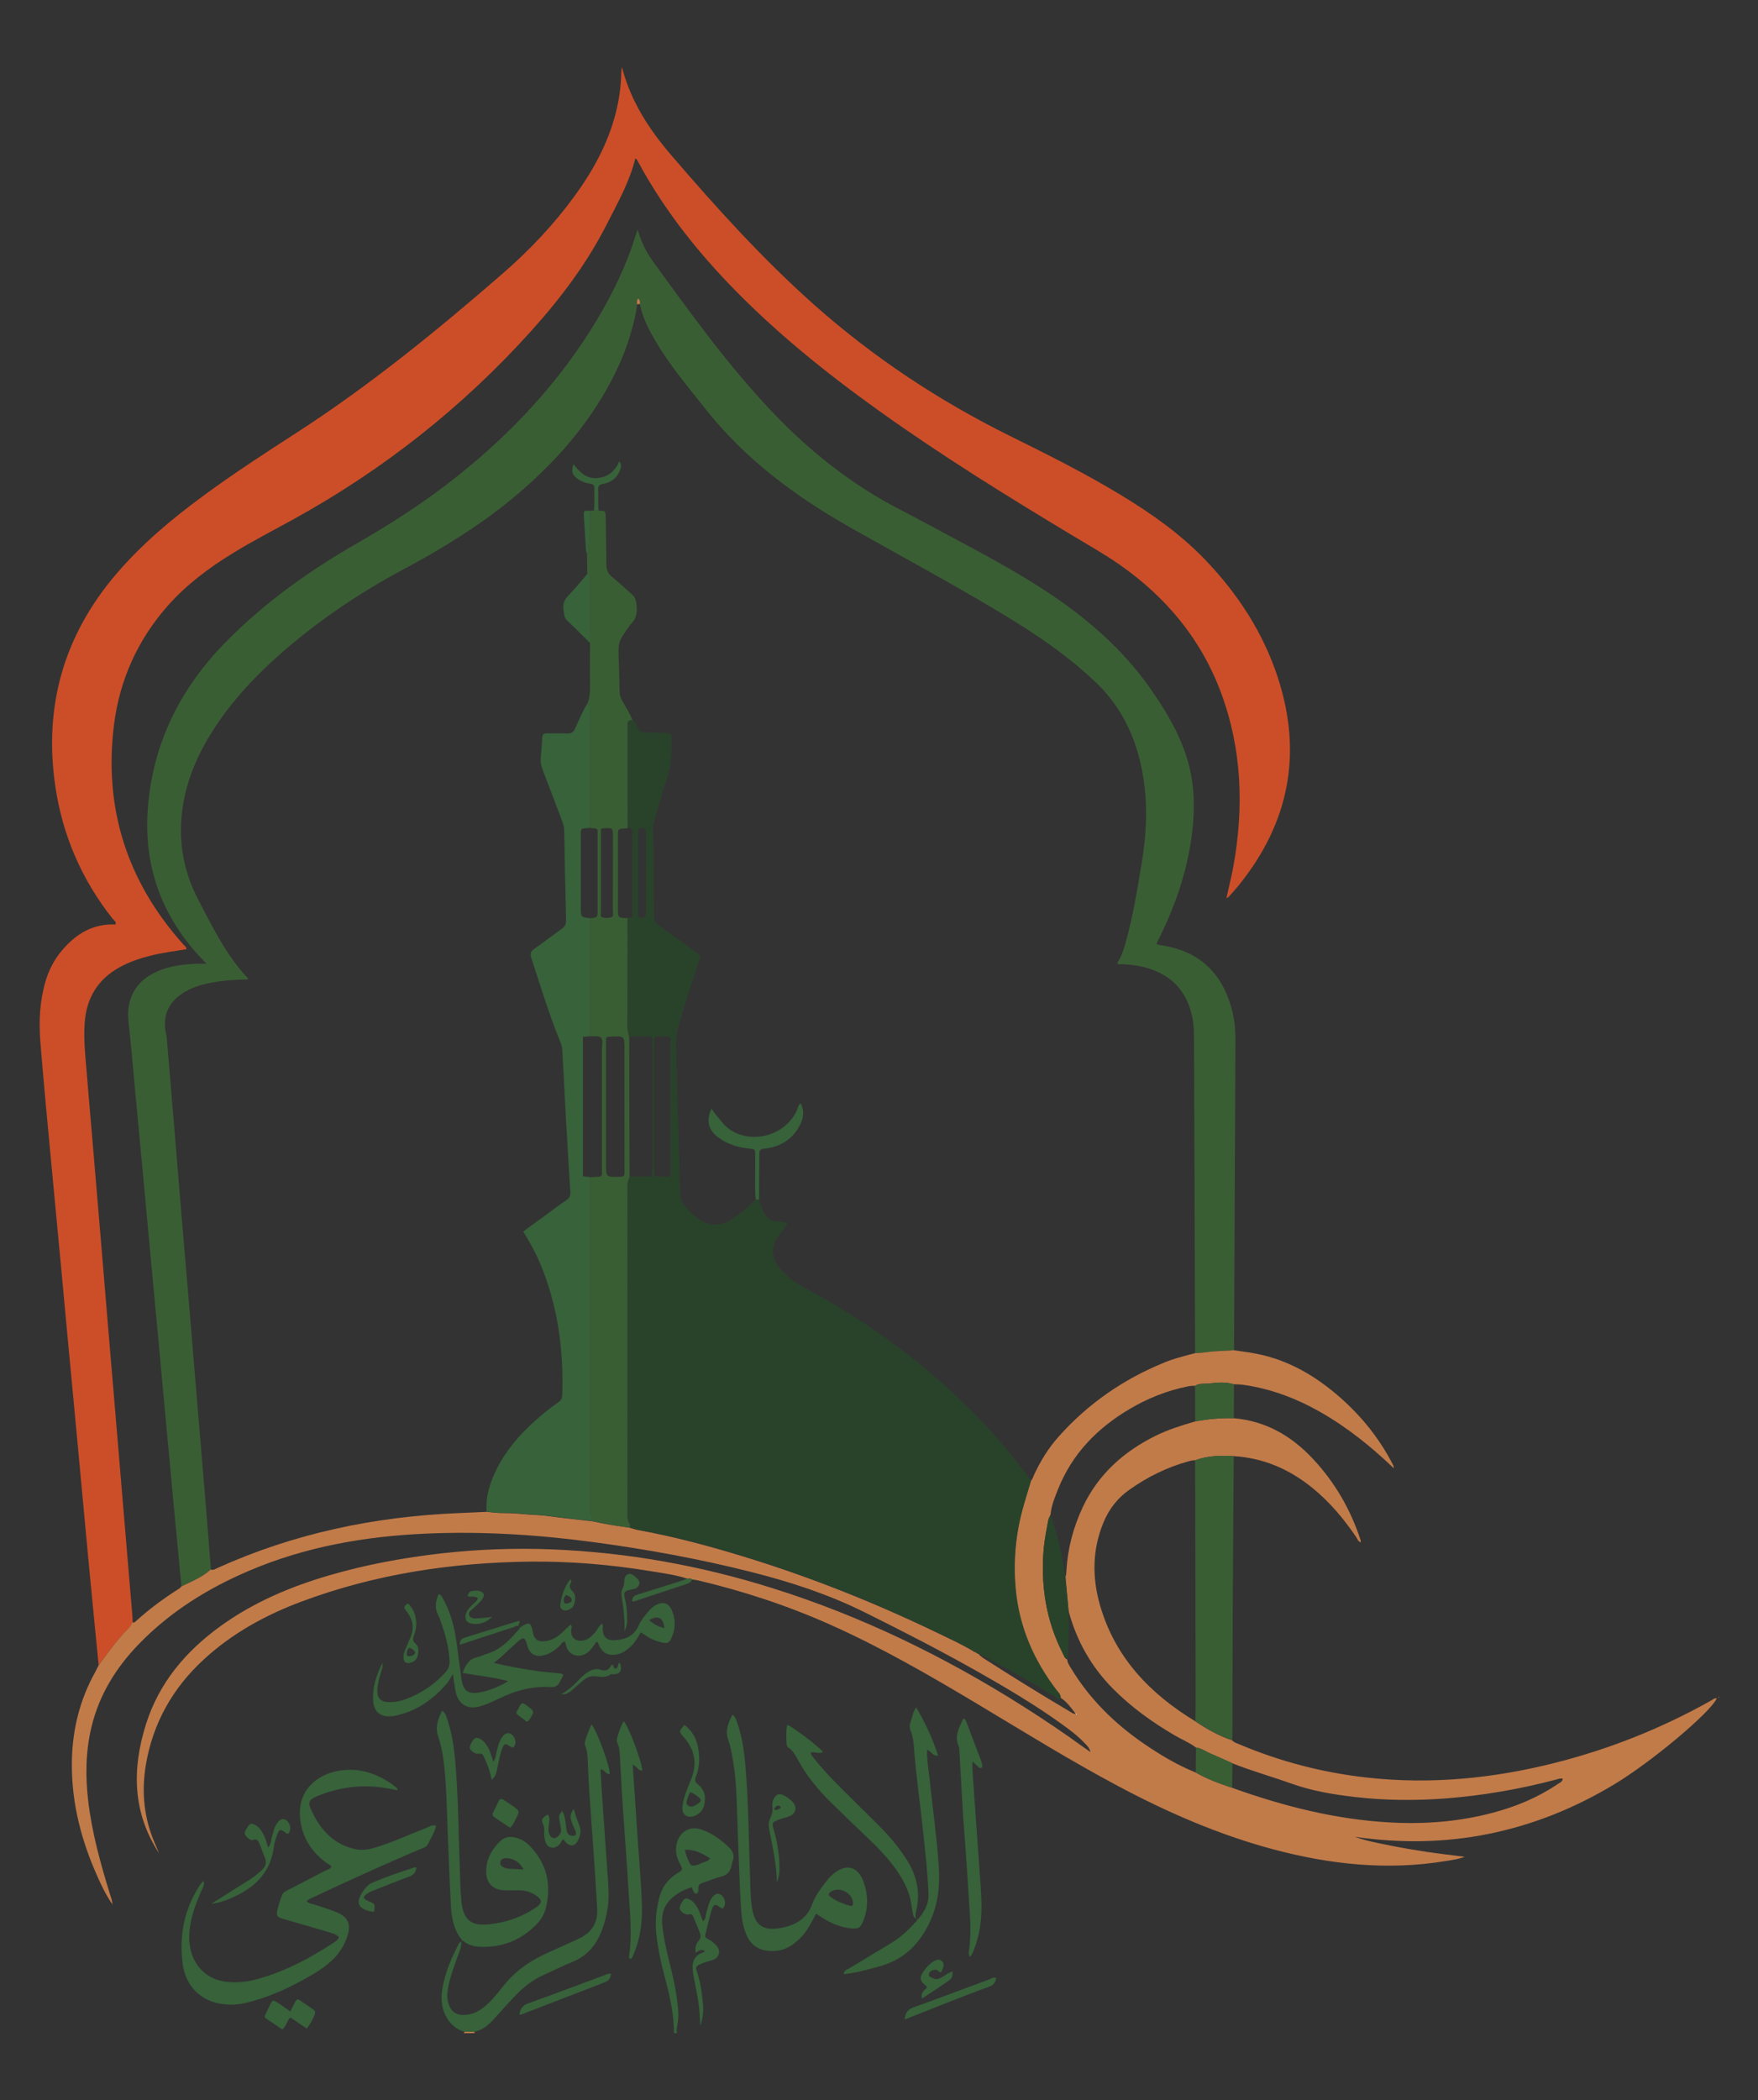 <?xml version="1.0" encoding="utf-8"?>
<!-- Generator: Adobe Illustrator 28.0.0, SVG Export Plug-In . SVG Version: 6.00 Build 0)  -->
<svg version="1.1" id="Layer_1" xmlns="http://www.w3.org/2000/svg" xmlns:xlink="http://www.w3.org/1999/xlink" x="0px" y="0px"
	 viewBox="0 0 2373.1 2834.6" style="enable-background:new 0 0 2373.1 2834.6;" xml:space="preserve">
<rect x="0" y="0" width="2373.1" height="2834.6" fill="#333333" stroke="none"/>
<style type="text/css">
	.st0{fill:#37623A;}
	.st1{fill:#C17B49;}
	.st2{fill:#CC4E28;}
	.st3{fill:#3A5E34;}
	.st4{fill:#29432B;}
	.st5{fill:#FEFEFD;}
</style>
<g>
	<path class="st0" d="M909.9,2744.3c-0.3-24.2-5-47.7-11.3-71c-5.7-20.8-10.4-41.9-12.7-63.5c-1.8-16.5,0-32.7,4.1-48.7
		c3.7-14.1,11.8-25.1,24.3-32.7c7.6-4.6,7.7-4.9,3.3-13.3c-4.8-9-6.5-18.2-3.7-28.2c4.3-15,17.6-22.7,32.4-17.7
		c15.1,5.1,27.8,14.2,39,25.6c4.5,4.6,6.1,10,4.1,16.3c-0.7,2.3-1.6,4.6-2,7c-1.6,8.4-6.3,13.1-14.9,15.1
		c-7.8,1.8-15.1,5.3-22.7,7.7c-4.4,1.4-7.7,2.9-7,8.5c0.3,2.4-0.4,4.9-2.4,6.7c-5.1-0.4-4.3-5.7-7.1-8.7
		c-10.2,3.2-19.7,8.1-27.6,15.7c-10.4,10-13.2,22.6-11.6,36.4c2.4,21.2,7.7,41.8,12.8,62.4c4,16.3,6.9,32.7,8.4,49.4
		c0.6,6.6,0.4,13.2-0.5,19.8c-0.6,4.3-2.4,8.7-0.8,13.1C912.7,2744.3,911.3,2744.3,909.9,2744.3z M958.7,2508.4
		c-10.7-6.9-21.2-12.3-34.1-11.7c1.1,7.1,6.5,20.5,9,21.1c6.1,1.3,11.2-2.6,16.7-4.3C952.8,2512.7,955.7,2512.2,958.7,2508.4z"/>
	<path class="st1" d="M625.1,2744.3c1.3,0,1.9-0.7,1.8-2c4.4,0,8.9,0,13.3,0c0,1.2,0.6,1.8,1.7,1.9
		C636.2,2744.3,630.6,2744.3,625.1,2744.3z"/>
	<path class="st2" d="M133.2,2247.6c-2.9-29.5-5.9-59-8.7-88.6c-4-41.3-7.9-82.7-11.7-124c-3.1-32.7-6.1-65.3-9.1-98
		c-3.9-42-8-84.1-11.9-126.1c-3.1-32.7-6-65.3-9.1-98c-3.9-41.7-7.9-83.4-11.8-125.1c-3-31.6-6-63.2-8.9-94.9
		c-2.6-29.2-5.3-58.4-7.6-87.6c-2.1-27.3-0.7-54.4,7.1-80.9c4.5-15.3,11.7-29.2,21.9-41.3c18.9-22.4,41.9-36.7,72.5-35.3
		c1.4-4-2.2-5.6-3.9-7.8c-41.7-52.6-67.5-112.3-77.3-178.5c-16-108.5,11.6-204.7,83.3-288c33.9-39.4,73.4-72.6,115.1-103.3
		c41.6-30.7,84.9-58.8,128.3-86.8c98.7-63.9,189.5-138,278.1-215c35.6-31,68-65.3,95.9-103.5c24.9-34.1,45-70.5,55.6-111.7
		c4.5-17.6,7.3-35.5,7.6-53.8c0.1-2.9,0.3-5.9,0.9-9c11.6,45.5,36.3,83.8,66.2,118.6c60.7,70.7,123.2,140,193,202.1
		c80,71.1,168.5,129.7,264.4,177.2c50.9,25.2,101.8,50.6,150.5,80.2c41,24.9,80.1,52.4,113.4,87.2c43.8,45.7,77.8,97.7,97.7,158.1
		c33.9,103.1,15.6,196.8-52.4,281c-4.4,5.4-9.1,10.6-13.8,15.8c-0.6,0.7-1.6,0.9-3,1.6c3.2-14.4,6.7-28.2,9.3-42.2
		c14.4-79.8,11.9-158.5-16.6-235.2c-27-72.3-74.1-128.9-137.1-172.8c-20.3-14.2-42-26.3-63.2-39.1c-88.8-53.4-176.9-108-261.2-168.3
		c-72.2-51.7-141.2-107.2-202.8-171.5c-47.8-49.9-89.8-104-122.7-165c-0.8-1.5-1.3-3.2-3.6-4.2c-7.9,31.8-23.9,60.1-38.5,88.8
		c-26.7,52.6-62,99.5-101.3,143.2c-93,103.5-200.8,188.5-322.6,255.5c-27.5,15.1-55.4,29.5-82.1,46c-31.6,19.5-61.2,41.6-86,69.5
		c-40.8,46-65.3,99.7-73.1,160.4c-14.4,113.3,17.4,212.5,93.5,297.5c1.5,1.7,4,2.9,4.1,6.4c-16.3,2.7-32.8,4.7-48.9,8.8
		c-14.2,3.6-28.1,8.3-41,15.4c-29.7,16.3-45.1,41.7-47.4,75.3c-1.6,23.1,1,46,2.9,69c2.4,29.9,5.1,59.8,7.6,89.7
		c3.9,46.6,7.9,93.2,11.8,139.8c3.1,36.9,6.1,73.7,9.2,110.6c3.9,46.6,7.9,93.2,11.8,139.8c3,35.5,5.9,71,8.9,106.4
		c4.1,48.3,8.1,96.7,12.2,145c0.2,2.8,0.3,5.6,0.4,8.4c-1.4,2.4-2.4,5.2-4.3,7.1C158.9,2212.1,146.2,2230,133.2,2247.6z"/>
	<path class="st3" d="M244.9,2141.1c-3.1-32.7-6.2-65.3-9.3-98c-4-42.4-8-84.8-11.9-127.2c-3-32.7-6-65.3-9-98
		c-4-42.4-8-84.8-11.9-127.2c-3-32.3-6-64.6-9-97c-4-42.7-8-85.5-12-128.2c-2.3-24.7-4.3-49.4-7-74c-1.2-11.5-3-22.8-0.8-34.3
		c3.5-18.8,13.7-32.6,30.1-41.9c18.7-10.6,39.4-13.6,60.4-14.5c4-0.2,8,0,14.2,0c-4.1-4.3-6.7-7-9.2-9.7
		c-52-56.4-75.6-122.9-70-199.3c6.5-88.4,44-163.1,105.5-225.5c52.4-53.2,113-96.4,177.8-133.5c46.7-26.8,91.7-56,133.8-89.5
		c75.3-59.8,139.9-129.2,189.4-212c21.7-36.3,40.1-74.2,52.4-114.9c0.6-2,1.5-3.8,2.5-6.5c4.3,16.5,11.7,30.8,21.1,43.7
		c51,70.3,101.8,141,162,204c50.5,52.9,107.2,97.6,172.6,131.1c22.7,11.6,44.9,23.9,67.4,35.9c43.4,23.1,86.8,46.3,127.9,73.3
		c53.8,35.4,102.1,76.7,139.6,129.6c20.6,29.1,39.1,59.5,50.1,93.8c9.6,30,11.6,60.8,8.7,92.1c-4.9,54.2-21.7,104.9-45.8,153.4
		c-1.2,2.4-3.3,4.6-2.8,8c6.4,1.2,12.9,2.1,19.2,3.7c42.8,10.3,68.5,38.1,80.7,79.5c4.2,14.5,6.2,29.3,6.1,44.4
		c-0.6,140-1.3,280.1-1.9,420.1c-7.9,0.5-15.8,0.9-23.7,1.3c-9.7,0.5-19.1,2.7-28.8,2.6c-0.5-140.4-1-280.7-1.5-421.1
		c0-10.5-0.1-20.9-2.1-31.3c-6.3-32.1-24-54.3-55-65.5c-12.9-4.7-26.4-6.4-40-7.2c-2.1-0.1-4.9,1.4-6.5-1.7
		c5.5-8.2,8.6-17.5,11.2-26.9c9.9-35.3,15.7-71.5,21.7-107.6c5.8-35,8.1-69.9,3.7-105.2c-7-56.7-28.3-106.2-71.8-144.7
		c-5.2-4.6-10.4-9.4-15.7-13.9c-36.3-30.9-76.3-56.2-117.2-80.5c-63.3-37.6-128-72.5-192.1-108.7c-74.4-42.1-142-92.3-195.6-160
		c-24-30.4-49.2-59.9-68.6-93.6c-8.7-15.1-16.6-30.7-20.1-48c0.1-2.6,0.5-5.3-2.1-7.4c-2.3,2.4-1.9,5.1-1.6,7.7
		c-0.5,3.5-0.8,6.9-1.5,10.3c-7.2,37.4-21.3,72.1-40,105.1C785.6,584,741.3,632,690.2,674c-45,36.9-94.3,67-145.5,94.4
		c-58.3,31.2-113,67.8-163,111.4c-39.1,34.1-74.3,71.8-100.8,116.8c-20.2,34.1-33.5,70.5-36.2,110.3c-2.5,37.8,5.3,73.8,22.8,107.2
		c19.6,37.5,38.1,75.8,67.8,107c-2.1,1.5-4.2,0.9-6.2,1c-14,0.4-27.9,1.3-41.6,3.8c-15.2,2.7-29.9,7-42.8,15.9
		c-17.9,12.4-25.3,30.7-20.9,51.9c0.4,2,1.1,4.1,1.2,6.1c3.5,41.4,7,82.8,10.4,124.1c3.1,36.9,6,73.7,9.1,110.6
		c3.9,46.3,7.9,92.5,11.8,138.7c3.1,37.2,6.1,74.4,9.2,111.7c4,47.6,8.1,95.3,12,142.9c2.5,30.2,4.8,60.4,7.2,90.6
		C273.1,2128.9,258.7,2134.4,244.9,2141.1z"/>
	<path class="st1" d="M1613.2,1826.4c9.7,0,19.1-2.2,28.8-2.6c7.9-0.4,15.8-0.8,23.7-1.3c10.6,1.6,21.4,2.8,31.9,5
		c38.8,7.9,72.4,26.4,102.7,51.3c33.2,27.3,60.3,59.8,80,98.1c0.8,1.6,1.5,3.1,0.9,4.9l0.2-0.1c-30.3-29-62.8-55.2-99.4-76
		c-32.4-18.4-66.8-31.4-103.8-36.6c-4.1-0.6-8.3-0.5-12.5-0.7c-11.1-3.5-22.5-2.4-33.6-1.1c-6.3,0.7-13.1-0.7-18.9,3.2
		c-3.5-0.3-6.9,0.2-10.4,0.9c-28,5.7-54.1,16.2-78.5,30.7c-43.2,25.7-76.8,60-95.8,107.3c-4.5,11.3-9.3,22.6-10.4,35
		c-1,2.6-2.6,5-3.1,7.7c-2.3,13-5.1,25.9-6.2,39c-4,49.1,3.2,96.3,25.9,140.5c1.5,3,2.3,6.7,6,8.1c0,4.4,2.6,7.8,4.7,11.4
		c24.8,41.3,58.3,74.5,97.7,101.7c22.4,15.4,45.6,29.4,70.9,39.6c15.5,8.9,32.2,15,49.1,20.6c69.5,25,140.5,43,214.7,46.9
		c46.7,2.5,92.7-1.3,137.8-13.3c30.8-8.2,60.1-20.3,86.7-38.3c2.8-1.9,6.7-3.1,7.3-7.5c-3.5-0.8-6.1,0.3-8.8,1.1
		c-49,12.9-98.7,21.6-149.2,25.5c-41.1,3.1-82.3,2.8-123.3-2c-28.7-3.4-57.3-8.1-84.7-17.9c-26.6-9.5-53.8-17.1-80-27.5
		c-9.8-4.4-19.4-8.9-29.3-13c-6.6-2.8-12.5-7.4-19.9-8.3c-8.9-6.8-19.4-10.9-29-16.6c-30.2-17.7-58.4-37.9-83.1-62.9
		c-29.4-29.7-49.1-64.8-59.9-105c-1.4-15.2-2.9-30.4-4.3-45.6c1.2-2.6,1.3-5.4,1.4-8.2c1.7-30.3,9.4-59.2,22.3-86.6
		c20.9-44.1,55.2-74.7,98.4-96c17-8.4,34.9-13.9,53-19.2c17.2-3.3,34.6-4.9,52.1-4.4c42.5,3.6,77,23.2,105.8,53.6
		c30.5,32.2,52.2,69.6,65.8,111.8c0.2,0.6-0.1,1.3-0.2,2.1c-3.7-1.3-4.6-5-6.4-7.7c-16.6-24.3-35.4-46.7-58.3-65.4
		c-31.1-25.4-66.3-40.8-106.7-43.2c-17.7-1-35.2-0.6-52.1,5.6c-3.2-0.1-6.2,0.6-9.2,1.5c-28.9,8-55.3,21.1-79.7,38.4
		c-15.8,11.2-27.2,25.9-34.6,43.7c-15.3,36.6-15.6,74.2-4.9,111.8c20.3,70.7,67.5,119.8,128.9,157c15.5,10.6,31.7,19.6,49.6,25.6
		c2.3,2.9,5.9,3.7,9,5.1c55.6,23.5,113.3,38.6,173.4,45.2c86,9.5,170.6,1.1,254.1-20.1c73.7-18.7,143.8-46.7,210.1-84
		c2.3-1.3,4.4-3.6,7.6-2.8c-9.4,19.7-87.9,85.5-138.3,115.9c-52.7,31.8-108.9,54.6-169.4,66.9c-60.1,12.2-120.5,12.8-181.1,4
		c15.4,5.5,31.5,8.5,47.5,11.7c16.4,3.3,32.9,6.1,49.4,8.6c16.5,2.5,33.2,4.3,51.6,6.7c-9.2,3.4-17.1,4.3-24.9,5.6
		c-79.2,13.2-157,4.8-234-15.8c-73.1-19.6-142-49.6-208.7-85.1c-65-34.6-127.5-73.4-190.7-111.3c-64.4-38.5-129.3-76-197.9-106.6
		c-57.8-25.8-117.6-45.5-179.2-60c-2.4-0.6-4.8-0.7-7.2-1.1c-2-2-4.5-0.9-6.7-1.1c-16.6-5.4-34-7.6-51.1-10.4
		c-53.4-8.7-107.3-13.2-161.4-12.6c-105.7,1.2-209,16.8-308.4,53.9c-48.7,18.2-93.8,42.9-132.3,78.5
		c-41.6,38.4-68.1,85.2-77.7,141.2c-6.3,37-2.8,72.9,12.4,107.5c1.8,4.1,3.5,8.3,5.3,12.4c0,0,0,0.1,0,0.1
		c-35.8-54.8-36.7-113.5-17.8-173.7c17.6-56.2,53.7-98.8,100.7-132.8c44.7-32.3,94.6-53.4,147.2-68.7
		c49.7-14.5,100.3-23.8,151.7-29.6c49.7-5.6,99.5-7.3,149.4-5.3c101.3,4.1,200.2,21.9,296.8,52.3c119.9,37.6,231.9,92.1,337.9,159.2
		c28.3,17.9,56.1,36.6,83.2,56.3c2.2,1.6,4.5,3.2,8.2,5.7c-1.3-5.7-4.4-8.4-7-11.2c-9.6-10.2-20.7-18.7-32.1-26.8
		c-35.7-25.7-73.6-48.1-111.8-69.8c-50.7-28.7-102.5-55.3-154.7-81.2c-48.4-24-99.3-40.6-151.5-53.8
		c-69.7-17.7-140.3-30.6-211.5-40.2c-75.9-10.3-152.1-15.2-228.6-11.8c-82.1,3.6-162.2,17.6-238.3,50c-55.8,23.7-106.5,55.2-149,99
		c-30.9,31.9-53.7,68.6-64.1,112.3c-7.9,33-8.3,66.3-4.3,99.9c5.1,42.8,16.6,84.1,29.2,125.1c1.4,4.6,3.5,9.2,3.3,14.2l0.1-0.1
		c-9.9-14.4-17.1-30.2-23.9-46.2c-20.5-48-32.1-97.8-30.7-150.2c1.1-41.1,10.9-79.9,30.8-116c1.8-3.3,3.5-6.8,5.2-10.2
		c13-17.6,25.7-35.5,41.3-51c1.9-1.9,2.9-4.7,4.3-7.1c1.9,1,3.3-0.2,4.5-1.3c18.2-16.6,37.9-31.1,58.7-44.2c1.1-0.7,2-1.9,2.9-2.9
		c13.8-6.7,28.2-12.3,39.7-22.8c3.4,1.3,6-0.8,8.8-2c103.6-46.9,212.7-69.6,325.8-74.2c12.5-0.5,25-1.1,37.6-1.7
		c7.6,0.6,15.2,1.8,22.8,1.7c16-0.2,31.9,2.2,47.8,2.8c9,0.4,17.9,2.1,26.8,3.1c15.5,1.8,31,3.5,46.5,5.3
		c15.8,3.6,31.8,6.2,47.9,8.1c4.6,1.3,9.2,3,13.9,3.8c47.3,8.6,93.6,21,139.5,35c90.4,27.5,177.9,62.4,263.1,103.4
		c16,7.7,32.1,15.1,47.5,24.1l0.4,0.4c0.8-0.1,1.4,0.3,1.5,1.2c1.5,0.1,3,0,3.7,1.8l-0.2-0.2c1.5,0.8,3,1.5,4.4,2.3l-0.2-0.2
		c0.1,1.4,1.2,1.9,2.3,2.3l-0.3-0.2c0.7,0.7,1.4,1.5,2.3,2.1c39.5,25.4,79.5,50.2,120,74.1c1.8,1,3.5,2.4,5.8,1.4
		c-0.5,1.6,0,1.9,1.4,1.2c-0.5-0.3-1.1-0.7-1.6-1c-6.1-7.9-11.9-16.2-20.5-21.8c-0.1-4.2-3.2-6.8-5.6-9.8
		c-30.6-39.9-50.1-84.6-55-134.8c-3.5-36.3-0.7-72.5,8.8-107.9c3.6-13.4,7.9-26.7,11.8-40c2.4-2.2,3.1-5.4,4.4-8.2
		c8.7-18.8,19.5-36.3,33.3-51.7c39.4-44.2,86.9-77.1,141.7-99.5C1584.8,1833.5,1599.1,1830.2,1613.2,1826.4z M2112.8,2399.3
		l-0.4,0.5l0.7,0L2112.8,2399.3z"/>
	<path class="st0" d="M447.4,2519.6c-2.1-3-5.5-4.1-8.2-6.2c-16.3-12.5-27.8-28.3-32.4-48.6c-10-44.4,18.3-67.5,45.5-73.7
		c30.5-7,57.8,2.1,82.1,21c0.8,0.6,1.4,1.5,2,2.4c0.2,0.2,0,0.7-0.1,1.8c-6.7-1.2-13.2-2.6-19.9-3.5c-28.2-4.1-55.8-0.7-82.3,9.2
		c-19.2,7.2-19.9,9.9-10.8,27.5c11.9,23.1,29.4,40.5,56.1,46.3c9.6,2.1,18.7,0.5,27.8-2.3c23.7-7.3,46.1-17.8,69.2-26.7
		c3.7-1.4,7.2-4.5,12.4-2.4c-2.4,9.1-7.3,17.1-11.5,25.2c-2.1,4.1-6.7,4.8-10.5,6.4c-47.8,20.3-95,41.8-142,63.9
		c-3.6,1.7-7.7,2.9-11,6.3c4.1,3.7,9.1,3.7,13.5,5.3c9.2,3.3,18.6,5.9,27.6,9.7c14.8,6.3,19.1,15.9,14.3,31.2
		c-4.3,13.6-11.7,25.3-22.4,34.8c-6.5,5.8-13.6,11-21,15.5c-29.7,17.9-60.7,32.8-94.6,40.8c-12.4,2.9-25,3-37.4,0.3
		c-25.5-5.7-43.7-25.1-47.3-53.7c-4.8-38.2,2.3-74.3,24.1-106.8c0.9-1.4,2.1-2.6,3.9-4.7c2.2,4.8-0.2,8-1.6,11.1
		c-6.5,14.7-12.4,29.6-15.5,45.4c-2.5,12.8-3.1,25.6,0.4,38.4c6.7,24.5,25.1,39.6,50.4,41.7c14.1,1.2,27.9-0.7,41.4-4.6
		c36.6-10.4,69.7-28,101.3-48.9c2.5-1.7,5.4-3.3,6.5-6.9c-3.2-4-8-5.2-12.6-6.6c-19.3-5.8-38.8-11.3-58.2-16.9
		c-2.7-0.8-5.4-1.5-8-2.4c-3.9-1.3-5.5-4.1-4.7-8.2c1.5-7.9,4-15.5,6.9-23c1.4-3.5,4.7-5,7.8-6.6c16.7-8.6,33.4-17.3,50.1-26
		C441.8,2523.7,445.5,2523.1,447.4,2519.6z"/>
	<path class="st3" d="M1663.3,2348.7c-17.9-6-34.1-15-49.6-25.6c0.1-11.1,0.3-22.3,0.3-33.4c-0.2-106.3-0.5-212.5-0.7-318.8
		c16.9-6.2,34.4-6.5,52.1-5.6c-0.4,65.6-1,131.3-1.3,196.9c-0.3,59-0.4,118-0.5,177C1663.6,2342.5,1663.4,2345.6,1663.3,2348.7z"/>
	<path class="st0" d="M700.4,2195.4c2.2,2.7,3.5-0.1,5-1c8.8-5,11.1-4,13.5,6c0.3,1.4,0.3,2.8,0.7,4.1c2,8.3,6.5,11.6,15.2,10.8
		c8.6-0.9,16.1-4.4,22.4-10.4c4.3-4,8.5-8,12.7-11.9c3.2,2,1.5,4,1.3,5.8c-1.5,10.4,4.7,16.9,15,15.6c7.5-1,12.4-5.8,17.1-11.1
		c3.2-3.5,4.7-8.5,9.4-11.9c1.9,3,0.8,5.7,0.9,8.2c0.4,9.6,5.7,14.7,15.4,14.3c14.4-0.7,26.7-5.3,33-19.7c3.1-7.1,8-13,13-18.9
		c3.4-4,7.2-7.6,12.1-9.8c7.9-3.6,14.8-1.9,18.7,5.8c6.9,13.6,6.4,27.6-0.2,41.3c-2.1,4.3-5.5,5.7-10.4,4.7
		c-8-1.6-15.4-4.4-22.1-8.9c-2.6-1.7-5.2-3.4-8-5.2c-4.2,7.3-8.3,14.2-14.3,19.7c-5.7,5.3-12,9.5-20,10.4
		c-10.6,1.2-16.1-1.7-21.5-11c-1.2-2-1.1-4.7-3.9-6.7c-3,4-5.7,8.4-9.1,12.1c-8,8.5-19.8,9.4-27.1,2.4c-4-3.8-5.2-8.9-6.3-14.1
		c-4.1-0.5-5.2,3.2-7.2,5.2c-6.1,5.9-12.8,10.8-21.2,12.9c-11.9,3.1-19.8-1.6-22.8-13.4c-2.8-10.9-4.7-11.8-12.9-4.8
		c-10.5,9-19.8,19.3-32.2,28.6c22.2,5.2,42.6,8.8,63.2,11.6c7.9,1,16,1.6,23.9,2.3c7.4,0.7,7.7,1.3,3.9,8.3
		c-0.5,0.9-1.2,1.8-1.6,2.7c-2.3,5.9-6.4,8.2-13,7.7c-8-0.6-16-0.1-24,1c-13.6,1.8-26.4,5.9-38.9,11.6c-10.5,4.7-20.7,10-31.8,13.3
		c-16.7,4.9-29.3-2.2-33.1-19.1c-1.7-7.3-2.3-14.9-3.8-24.4c-3.3,5.3-5.2,9.3-7.9,12.5c-19.1,22.3-42.2,38.4-71.6,44.1
		c-1.4,0.3-2.8,0.4-4.1,0.5c-14.6,1-23.2-6.4-24.1-21.2c-1-17.4,4-33.5,12.4-50.7c1,4.6-0.1,7-0.9,9.5c-2.6,8.3-5.2,16.6-5.8,25.4
		c-0.8,12.2,3.9,17.6,16.1,17.8c7.4,0.1,14.6-1.2,21.5-3.7c21-7.6,39-19.8,54.2-36.3c4.3-4.7,6-9.8,5.7-16.1
		c-0.9-15.5-4.4-30.3-9.3-44.9c-1.9-5.6-3.5-11.4-6.2-16.6c-5-9.6-3.3-18.7,0.6-27.9c3.9,0.2,4.5,3.4,5.8,5.6
		c11.2,19.4,16,40.7,19,62.6c2.1,15.5,3.9,31.1,6.2,46.7c2.3,15.5,9.4,20.3,24.7,17.5c12.3-2.3,27.8-8.3,38.2-15.2
		c-20.2-5.6-40.7-7.2-61.3-11.2c3.8-10.4,8.2-18.6,19.2-21c4.7-1.1,9.1-3.4,13.8-4.8c19.1-5.7,31.6-19.8,43.9-34.2
		c0.9-1,0-1.8-0.8-2.4L700.4,2195.4z M876.4,2186.8c6.4,5.7,12.8,8.9,20.4,10.7C895.7,2183.6,888.1,2179.5,876.4,2186.8z"/>
	<path class="st0" d="M623,2620.7c0.8-0.7,1.4-1.4,0.5-2.4c-11.3-13.7-14-30.3-14.9-47.1c-1.8-34.2-3.1-68.3-4.4-102.5
		c-1-27.2-1.5-54.4-4.2-81.5c-1.4-14.6-3.7-29.2-8.4-43c-4.4-12.8-0.7-23.7,5.3-35.2c4.8,3.3,5.7,8.3,7.2,12.7
		c6.2,18.3,8.8,37.3,10.5,56.4c4.1,46.6,4.2,93.4,6,140.2c0.6,14.6,0.5,29.3,1.9,43.9c0.2,1.7,0.2,3.5,0.4,5.2
		c2.9,23.6,12.7,32.2,36.1,30c23.6-2.2,45.6-9.8,65.2-23.4c7.8-5.4,7.8-9.7,0.1-15.1c-6.7-4.7-14.3-7.3-22.5-7.4
		c-7-0.1-14,0.1-20.9-0.1c-15.4-0.4-24.5-9.6-24.6-25.1c-0.1-16.8,7.4-30.2,19.2-41.5c6.9-6.6,15.2-6.3,23.6-3.6
		c6.1,1.9,11.3,5.5,15.8,10c23.1,23.8,29.8,52,22,83.9c-2.2,9-7,16.7-13.6,23.2c-20.6,20.7-45.5,30.3-74.6,29.4
		c-7.8-0.2-15.2-1.9-21.7-6.6c-1.1-0.8-2.5-2.9-4.2-0.6C622.8,2620.5,623,2620.7,623,2620.7z M706.8,2523.4
		c-5.2-9.6-12.4-14.8-22.5-15.3c-3.8-0.2-8.1,0.5-8.9,5.4c-0.8,4.9,3.2,6.5,6.8,7.9c1.3,0.5,2.7,0.7,4.1,0.8
		C692.8,2522.6,699.3,2523,706.8,2523.4z"/>
	<path class="st0" d="M640.1,2742.4c-4.4,0-8.9,0-13.3,0c-18.5-5.8-30.1-22.7-30.7-44.7c-0.2-8.4,1.4-16.6,3.4-24.7
		c4.1-16.6,11-32.1,18.7-47.3c1.1-2.1,1.9-4.6,4.8-4.9c0,0-0.3-0.2-0.3-0.3c0.7,7.6-3,14.2-5.3,21.1c-4.6,13.5-10,26.8-12.4,41
		c-1.4,8-2,16,1.1,23.8c3.5,8.9,9.7,13.2,19.3,13.2c15.6,0,27-8.5,37.1-19c6-6.3,11.5-13.1,16.9-20c14.3-18.2,32.4-31.6,53.1-41.6
		c12.9-6.2,26-11.9,39-17.8c4.4-2,8.9-4,13.2-6.3c15.3-8.3,22.4-21,21.4-38.6c-2.8-52.6-7.1-105.2-10.6-157.8
		c-0.9-13.2-1.4-26.5-2-39.8c-0.3-7.3-0.5-14.7-3.2-21.6c-0.8-2-1.3-3.8-0.7-6.1c2.2-8,5.2-15.7,8.9-23.6c7.8,9.5,25.3,57.8,24.6,67
		c-5.4,0.9-6.6-5.8-12.5-6.4c0.5,9.5,1,18.7,1.6,27.8c2.6,38.3,5.3,76.6,8,114.9c1,14.6,2.4,29.2,0.2,43.9
		c-1.8,12.2-4.9,23.9-9.8,35.2c-7.6,17.8-19.7,30.9-38,38.3c-13.5,5.5-26.7,12.1-40,18.2c-12.9,5.9-23.9,14.2-33.9,24.2
		c-10.8,10.9-20.9,22.5-31.2,33.9C660,2732.7,651.8,2740.2,640.1,2742.4z"/>
	<path class="st0" d="M1101.7,2583c-3.5,6.4-6.7,12.7-10.3,18.6c-5.2,8.4-11.7,15.6-19.5,21.6c-10.1,7.8-21.4,11.2-34.2,10
		c-13.7-1.2-23.6-7.7-29.4-20.2c-5.4-11.6-7.2-24-8-36.6c-2.3-36.6-3.2-73.2-4.6-109.8c-1.1-29.6-1.1-59.3-6-88.7
		c-1.7-10-3.2-20.1-6.6-29.5c-4.6-12.6,0-22.9,5.7-34.2c4.5,3.9,5.6,8.6,7.1,13.1c6.1,18.3,8.8,37.3,10.4,56.4
		c4.3,52.2,4.5,104.6,6.4,156.8c0.4,10.1,0.5,20.3,1.8,30.3c3.2,26.2,13.4,36.5,40.3,31.3c19.3-3.7,34.7-12.5,41.6-32.1
		c4.2-11.7,11.8-21.2,19.1-30.9c4.9-6.4,10.7-12,18.1-15.6c11.3-5.5,21.2-2.7,28,8c1.7,2.6,3.1,5.5,4.1,8.4
		c6.3,17.7,6.6,35.6-0.5,53.1c-3.8,9.5-6.8,10.7-16.9,9.7c-13.9-1.4-26.2-6.7-37.9-14C1107.5,2586.9,1104.6,2584.9,1101.7,2583z
		 M1151.4,2568.2c-0.7-13.1-17.9-22.3-29.3-15.2c-4.3,2.7-4.6,4.8-0.5,7.7c7.7,5.4,16.3,8.9,25.3,11.5
		C1149.7,2573,1151.8,2572.3,1151.4,2568.2z"/>
	<path class="st0" d="M1236.4,2589.5c1.6,2.3,3,0.8,4-0.5c7.9-9.6,13.7-19.8,13-33.1c-1.3-28.6-4.4-57-7.5-85.5
		c-3.9-36.1-9-72-11.9-108.2c-0.7-8.7-1.1-17.4-4.6-25.6c-1.6-3.7-1.9-7.5-0.5-11.2c2.3-6.5,2.8-13.6,7.8-21
		c12.4,21.1,22.2,42.1,29.7,65.2c-7.6,0.9-9.3-5.9-14.9-8c-0.5,11.8,1.4,22.7,2.6,33.5c4.4,40.9,10.2,81.7,13.1,122.8
		c1.7,24.3-0.2,48.3-9.7,70.9c-13.8,32.9-36.3,56.6-72.1,65.8c-15.2,3.9-30.1,8.5-46.4,10c0.3-5.3,4.5-6.2,7.4-7.9
		c18.8-11.4,37.6-22.7,56.4-34c12.4-7.4,22.9-17.1,32.5-27.8c1.2-1.4,4.7-3,1.1-5.6L1236.4,2589.5z"/>
	<path class="st0" d="M1236.6,2589.4c-3.7-1.1-3.8-4.3-4.5-7.4c-1.7-8.5-2.3-17.3-5.1-25.6c-4.8-14.4-12.7-27.1-21.8-39.1
		c-9.3-12.2-20-23.2-31.1-33.9c-17.4-16.7-34.8-33.2-52-50.1c-17.7-17.4-33.4-36.5-45.3-58.5c-3.1-5.8-6.4-11.6-12-15.7
		c-1.5-1.1-2.8-2.4-2.9-4.2c-0.6-8.9-1.2-17.9,0.8-27c8.7,3.8,41.2,28.5,48.2,36.5c-5.2,3.9-10.8-0.6-16.4,1.1
		c0,3.2,2.4,5.3,4.2,7.6c11.3,14.6,24.2,27.9,37.3,41c16.8,16.8,33.7,33.3,50.5,50.1c14.1,14.1,26.9,29.2,37.6,46.1
		c13.1,20.7,18.4,42.6,13.1,66.9c-0.9,4-2,8.1-0.9,12.4C1236.4,2589.5,1236.6,2589.4,1236.6,2589.4z"/>
	<path class="st0" d="M854.3,2384.9c2.1,31.3,4.2,62.6,6.3,93.8c2.1,31.6,5.1,63.3,5.9,95c0.5,20-1.9,39.7-9,58.5
		c-1.6,4.2-2.8,8.5-5.9,12c-3.8-1.2-2.3-4.1-2.1-6.1c4.2-30.7,0.4-61.3-1.4-91.9c-2.1-35.8-5-71.6-7.4-107.5
		c-1.6-24.3-2.8-48.7-4.2-73.1c-0.1-2.1-0.5-4.2-0.8-6.2c-0.7-4.4-4.1-8.4-2.8-13.1c2.2-8,4.8-15.9,9.1-23.2
		c6.7,7.3,24.7,55.3,25,66.5c-5.6,1-6.9-5.2-11.1-6.5c-0.4-0.7-1-1.7-1.8-0.8C853.9,2382.9,854.3,2384.1,854.3,2384.9z"/>
	<path class="st0" d="M1309.3,2641.4c-2.2-3.6-1.6-6.5-1.2-9c4-27.6,0.4-55-1.1-82.5c-2-35.2-5-70.3-7.3-105.4
		c-1.7-26.8-3-53.6-4.6-80.4c-0.1-2.4,0-5.1-1-7.2c-6.2-14,0.8-25.4,6.2-37.2c2.6,0.2,3.2,1.9,3.9,3.5c6.8,17.9,13.5,35.8,20.3,53.7
		c0.5,1.3,0.6,2.7,1,4.1c0.5,1.7,1.3,3.7-0.4,4.8c-2.2,1.5-3.8-0.4-5.4-1.8c-2-1.8-4-3.7-7-6.5c0,4.8-0.2,8.4,0,12
		c3.3,47,6.6,93.9,10,140.8c1.3,18.4,2.9,36.9,1.8,55.4c-0.9,15.7-3.9,31.1-9.8,45.8C1313.4,2634.7,1312.4,2638,1309.3,2641.4z"/>
	<path class="st0" d="M945.4,2734c-0.4-5.1-0.8-10.2-1-15.3c-0.9-17.5-5.1-34.5-8.2-51.6c-0.7-3.8-1.2-7.6-1.3-11.4
		c-0.2-9.2,3.4-16.2,12.4-19.8c1.5-0.6,3.6-0.5,3.9-2.8c-5-2-5-2-12.1,2.6c-1-5.9,0-11.6,3.7-15.8c3.7-4.2,3.3-8,1.4-12.4
		c-2.8-6.8-5.4-13.6-8.3-20.3c-1.1-2.5-2.2-4.4-6.3-3.3c-4.4,1.3-10.9-3.6-12.1-7.6c-0.7-2.5,4.1-12,6.8-13.4c2.1-1.1,4-0.3,6,0.6
		c5.1,2.2,8.1,6.4,10.9,10.9c3.5,5.7,4.9,12.2,7.7,18.7c4.4-2.8,3.3-7.6,4.5-11.2c2.1-6.3,2.9-12.9,6.5-18.7
		c3.9-6.1,7.6-8.3,11.5-6.7c5,2,8.5,9,7,14.8c-0.4,1.6-1.5,3.1-2.2,4.5c-1,0-1.9,0.3-2.3,0c-8.7-6.9-10.6-6.6-13.8,3.9
		c-3.1,10.3-5.2,20.9-7.9,31.4c-0.8,2.9,0.1,4.4,2.8,5.7c4.7,2.3,8.9,5.5,12.4,9.5c5.9,6.7,3.4,16.3-5.2,19.2
		c-4.9,1.7-10.2,2.5-14.9,4.7c-9.6,4.3-8.3,5.1-6,12.4c4.6,14.4,6.5,29.2,7.8,44.2C949.7,2715.8,948.8,2724.8,945.4,2734z"/>
	<path class="st3" d="M1665.5,1914.2c-17.5-0.5-34.9,1.1-52.1,4.4c-0.1-16-0.1-32-0.2-48c5.8-3.9,12.7-2.4,18.9-3.2
		c11.1-1.3,22.5-2.4,33.6,1.1C1665.6,1883.7,1665.6,1898.9,1665.5,1914.2z"/>
	<path class="st0" d="M285.3,2569.6c17.3-10.9,34.6-21.9,52-32.8c5.6-3.5,10.7-7.8,15.6-12.2c5.6-5,7.6-10.4,4.5-17.6
		c-2.5-5.7-4.3-11.8-6.8-17.5c-1.7-4-2.8-8.6-9.6-5.9c-3.1,1.2-10.2-5.6-10.7-8.8c-0.4-2.5,5.3-12.2,7.8-13c2.1-0.6,4.1,0.1,6,1.1
		c4.9,2.5,8,6.7,10.6,11.3c3.3,5.8,5.2,12.1,7.2,19.3c4.6-4.4,3.7-10,5.2-14.6c1.8-5.6,2.7-11.5,6-16.6c3.9-6.1,7.6-8.2,11.6-6.5
		c5,2.1,8.3,9.2,6.7,14.8c-0.5,1.6-1,3.4-2.6,4.4c-0.6,0-1.5,0.2-1.9-0.2c-8.3-6.8-10-6.5-13.4,3.3c-1.6,4.6-3.2,9.3-3.8,14.1
		c-3.8,33.3-23.8,54-52.8,67.5C307,2564.4,296.6,2568.3,285.3,2569.6z"/>
	<path class="st0" d="M391.9,2714.9c2.5-4.9,4.7-9.3,6.9-13.6c1.4-2.8,3.3-3.3,5.9-1.5c6,4.2,12.1,8.2,18.1,12.4
		c2.7,1.8,3.1,4.1,1.9,7.3c-2.7,6.4-5.8,12.5-10.6,18.5c-7.4-5-14.6-9.8-22.2-15c-4.6,4.6-5.3,11.5-10.7,16.3
		c-7.3-4.9-14.7-9.9-22-14.8c-2.1-1.4-2.2-3.2-1-5.4c1.3-2.4,2.3-5.1,3.6-7.5c7-13.3,3.7-14.5,18.9-4.6
		C384.2,2709.3,387.5,2711.8,391.9,2714.9z"/>
	<path class="st0" d="M923.9,2328.2c12.2,9.2,17.8,21.9,19.4,36.6c1.2,11.2,0.5,22.3-3.8,32.9c-1.8,4.4-1.6,7.5,2.5,10.7
		c9.7,7.6,11.4,17.6,8.2,29.1c-1.5,5.5-4.8,9.2-9.4,11.9c-4.7,2.7-10.1,4-14.9,1.1c-5.2-3.1-5.1-8.7-4.4-14c1.2-8.7,4.2-16.9,7.4-25
		c1.3-3.2,2.6-6.5,3.9-9.7c8.8-21.2,5.1-40.1-9.9-57.2C916.2,2337.1,916.3,2337,923.9,2328.2z M931.6,2419.1
		c-0.9,1.9-2.2,3.6-2.6,5.5c-0.9,4.4-5,9.9,0.6,13c5,2.7,9.8-1.4,14-4.2c3-2,2.9-4.5,0.3-6.8
		C940.4,2423.5,936.7,2420.3,931.6,2419.1z"/>
	<path class="st0" d="M1048.7,2540.7c-0.4-24.9-6-48.6-10.6-72.5c-0.3-1.7-0.3-3.5-0.4-5.2c-0.3-6.2,3.6-11.2,4.8-16.6
		c1.2-5-1.3-11,1.1-16.6c3.6-8.5,8.4-10.3,16.4-5.5c3.3,1.9,6.4,4.3,9.1,6.9c7.9,7.7,5.5,17.4-5,20.8c-4.6,1.5-9.4,2.6-13.9,4.4
		c-7.8,3.2-8.3,4.3-5.9,12.5c5.1,17.5,7.9,35.3,7.9,53.6C1052.1,2528.7,1051.3,2534.9,1048.7,2540.7z M1054.2,2438.9
		c-4.3-3.5-6.6-1.2-8.7,1.9c-0.5,0.7-0.7,1.3,0.1,1.7c2.9,1.7,4.9-0.8,7.3-1.6C1053.3,2440.8,1053.5,2439.9,1054.2,2438.9z"/>
	<path class="st0" d="M701.1,2719.2c1.1-8.1,4.6-12.6,12.2-15.3c34.4-12.3,68.5-25.3,102.8-38c2.5-0.9,4.9-2.5,8.6-1.9
		c-0.6,5.2-2.2,9.1-7.5,11.2c-38,14.6-75.9,29.4-113.9,44C703,2719.3,702.6,2719.2,701.1,2719.2z"/>
	<path class="st0" d="M1221.2,2725.8c0.8-9.3,4.5-13.7,12-16.4c34.3-12.4,68.4-25.3,102.6-37.9c2.7-1,5.4-3.5,9.2-1.6
		c-1.4,4.7-2.9,9-8.2,10.9C1298.5,2694.9,1260.5,2710.2,1221.2,2725.8z"/>
	<path class="st0" d="M739.5,2449c3.1,4.4,2.2,9.2,1.4,14c-0.7,4.5-1.1,9,1,13.3c2.5,5.1,6.4,6.2,10.9,2.6c3.2-2.5,5-5.9,4.5-10
		c-0.5-4.1-1.4-8.2-2.1-12.3c-1-5.9-0.9-6.1,3.5-12.5c3.4,5.4,4.2,11.2,4.9,16.9c0.4,3.4,0.8,6.9,1.5,10.3c0.7,3.9,3.3,6,7.1,6.6
		c4.3,0.6,6.6-2.2,4.8-6.3c-2.3-5.1-4.8-10-6.2-15.4c-1.3-5.1-0.5-9.5,3.9-14.6c1.9,8.8,4.9,15.9,7.6,23.1c2.5,6.7,1,13.1-2,19.1
		c-4,8.2-10,9.2-16.5,2.9c-1.2-1.2-2.1-2.7-3.3-4.2c-2.7,1.4-3,4.4-4.7,6.3c-3.2,3.7-7,5.9-11.9,4.8c-4.6-1-6.8-4.6-8-8.8
		c-1.2-4-1.4-8.2-1.3-12.4c0-2.7,0.3-5.5-0.8-8.2C730.2,2455.5,730.6,2454.6,739.5,2449z"/>
	<path class="st0" d="M663.6,2402.2c-2.2-11.9-5.9-21.6-10.4-31c-1.4-2.9-2.8-4.9-7-4.2c-5,0.8-11.2-4-12.1-7.9
		c-0.5-2.1,4.1-11.2,6.5-12.6c2.8-1.6,5.4-0.7,7.9,0.7c4.7,2.6,7.7,6.9,10.3,11.5c3.3,5.8,4.7,12.3,7.1,19.1
		c4-5.3,3.6-11.4,5.3-16.8c1.7-5.7,3-11.5,6.6-16.4c4-5.4,8.1-6.7,12.3-3.9c5.5,3.6,7.4,11.6,4,16.5c-1.6,2.3-3.1,1.6-5.1,0.2
		c-7.2-4.8-8.4-4.4-11.5,3.7c-3.2,8.5-4.2,17.6-6.4,26.4C669.9,2392.5,669.3,2397.8,663.6,2402.2z"/>
	<path class="st0" d="M562,2520.8c-0.5,6.6-4,10.1-10.3,12.4c-16,5.8-31.8,12.2-47.6,18.5c-5.1,2-10.3,4.1-13.2,9.2
		c1.6,3.5,4.8,4.2,7.6,5.5c7.8,3.5,7.8,3.5,6.7,13.2c-0.6,0.3-1.2,1-1.7,0.9c-20.9-3.4-24.7-12.6-12.1-29.7c2.9-4,6.2-7.5,10.9-9.5
		c18.8-8.2,38.3-14.7,57.8-21C560.5,2520,561.2,2520.5,562,2520.8z"/>
	<path class="st0" d="M1269.6,2662c-2.4,0.3-2.9-2.4-4.7-3.1c-3.4-1.2-9.5,1-10.7,4.4c-1.7,5,3,5.5,5.8,7c4.2,2.2,8.1,0.4,11.8-1.7
		c4.4-2.5,8.2-6.3,14.2-7.6c0.1,4.9-0.6,9.1-4.2,11.6c-12.2,8.5-24.6,16.6-37.3,25c-2-7.8,2.9-11.1,6.7-14.8c-0.3-0.9-0.3-1.7-0.7-2
		c-9.1-7.1-9.9-11.6-3.3-20.8c3.5-4.8,7.5-9.2,12.6-12.4c3.7-2.4,7.9-3.9,11.6-0.7c3.3,2.9,2.6,6.9,1.1,10.7
		C1271.8,2659.3,1271.3,2660.9,1269.6,2662z"/>
	<path class="st0" d="M688.6,2467.1c-7.2-4.9-14.1-9.6-21-14.2c-2.9-1.9-3.4-4-1.8-7c2.6-4.9,5-9.9,7.3-14.9
		c1.6-3.3,3.8-3.6,6.7-1.7c4,2.7,8.2,5.3,12.1,8.1c9.8,7,9.9,7,4.5,17.4C694.5,2458.8,692.6,2463,688.6,2467.1z"/>
	<path class="st0" d="M561.9,2191.4c-0.1,5.7-1.1,10.9-3,15.7c-1.6,4.2-2.2,7.6,1.7,11.1c5.4,4.9,4.7,11.3,2.9,17.6
		c-1.2,4.3-4.4,7-8.7,8.3c-6.7,1.9-10.4-0.8-10.1-7.6c0.1-3.5,0.9-6.9,2.4-10.1c2.4-5.4,4.6-10.9,7-16.4c5-11.6,3.7-22.4-3.5-32.7
		c-1.2-1.7-2.5-3.3-3.7-5c-2.2-3.2,0-5.5,2.1-7.1c2.3-1.8,3.7,0.9,4.9,2.4C559.7,2174.5,561.6,2182.9,561.9,2191.4z M552.5,2224.3
		c-2.9,1.4-3,4.6-3.4,7.6c-0.3,2.7,1.3,3.8,3.8,3.5c3.1-0.4,6.3-1.1,7.3-4.6C560.8,2228.7,555.4,2224.1,552.5,2224.3z"/>
	<path class="st0" d="M757.4,2286.9c9.5-5.3,17.4-12.5,24.8-20.4c3.3-3.5,7.1-6.7,11.1-9.4c5.3-3.6,11.2-5.6,17.7-3.3
		c5.6,2,10.1,0.9,13.3-4.7c1.5-2.6,2.8-3.5,4.1,0.9c0.9,3.1,4.2,3.2,5.4-0.6c0.7-1.9,0.3-4.2,2.7-5.1c4.5,10,0.6,16-10,15.6
		c-0.7,0-1.6-0.5-2-0.2c-7.4,6-15.7,2.7-23.8,2.7c-5.8,0-10.6,3.3-14.9,6.9c-4.6,3.7-8.9,7.8-13.4,11.7
		C768.3,2284.6,763.7,2287.6,757.4,2286.9z"/>
	<path class="st0" d="M842.9,2201.7c0.7-17.4-1.5-32.1-3.8-46.8c-0.5-3.4-0.7-7.1,1.1-10.2c2-3.4,2.5-6.9,2.5-10.8
		c0-3.9,1.5-7.7,5.5-9.3c3.8-1.5,6.6,1.4,9.2,3.5c6.2,4.9,7.2,8.5,4.1,13c-1.5,2.2-3.6,3.1-6.1,3.6c-2.4,0.5-4.7,1.2-7.1,1.7
		c-5.2,1.1-6.5,4.2-5.2,9.2c2.6,9.8,3.6,19.8,3.5,29.9C846.7,2190.4,846.2,2195.1,842.9,2201.7z"/>
	<path class="st0" d="M645.3,2157.3c-4.8-3.6-9.6-1.5-13.8-2.7c0.1-4.4,2.7-6.7,6.3-7.3c4.4-0.7,9.1-1,13.1,1.8
		c3.3,2.4,2.4,5.5,0.7,8.3c-3.1,5.1-8,8.7-12.1,12.9c-2.8,2.8-8,5.2-6.1,9.9c1.9,4.8,7.5,4.3,11.9,4.1c6.1-0.3,12.3-1.2,18.9-1.9
		c-7.8,7.9-18.7,11.2-28.3,8.9c-6-1.4-8.5-5.5-7.3-11.6c0.9-4.7,3.7-8.1,6.8-11.5C638.6,2164.7,643,2162.2,645.3,2157.3z"/>
	<path class="st0" d="M700.6,2195.3c-2.8-1.8-5.3,0.2-7.7,1c-23.8,7.7-47.5,15.6-72,23.6c-0.7-6.2,2.7-8.4,7.8-10
		c20.9-6.4,41.8-13,62.7-19.5c3.2-1,6.5-1.9,9.3-2.8c2.5,3.3-3,5.1-0.3,7.8C700.4,2195.4,700.6,2195.3,700.6,2195.3z"/>
	<path class="st0" d="M927.8,2130.7c2.3,0.2,4.8-0.9,6.7,1.1c-1.5,3.5-4.4,5.1-7.8,6.2c-23.4,7.7-46.9,15.5-70.3,23.3
		c-0.9,0.3-1.9,0-3,0c-0.4-6.8,4.3-8.2,9-9.6c18.3-5.7,36.5-11.4,54.8-17.2C920.7,2133.4,924.2,2132,927.8,2130.7z"/>
	<path class="st0" d="M769.7,2131.8c1.7,1.8,2,2.9,1.4,3.7c-2.9,4.4-2.6,8,1.4,11.9c5.3,5,4.3,11.4,2.6,17.7c-0.9,3.2-3.1,5.5-6,6.9
		c-3.2,1.6-6.5,2.6-9.9,0.5c-3.3-2.1-3.1-5.4-2.6-8.4C758.4,2152.3,762.3,2141.5,769.7,2131.8z M764,2152.8
		c-2.7,3.7-4.9,7.3-1.5,11.2c1.3,1.5,9.1-1.1,9.2-3.1C772.1,2155.6,767.9,2154.3,764,2152.8z"/>
	<path class="st0" d="M711.3,2324c-3.7-2.8-7.5-5.8-11.4-8.6c-2.7-1.9-3.8-3.8-1.6-6.7c2.4-3.2,2.9-7.9,6.9-9.9
		c1.4-0.7,12.8,7.9,13.9,10.1c0.8,1.7,0.7,3.4-0.2,4.9C716.9,2317.3,715.5,2321.3,711.3,2324z"/>
	<path class="st1" d="M151.7,2570.4c0.3,0.4,0.5,0.8,0.8,1.1c-0.2-0.4-0.5-0.8-0.7-1.3C151.8,2570.2,151.7,2570.4,151.7,2570.4z"/>
	<path class="st1" d="M214.6,2501.3l0.3,0.3C214.9,2501.5,214.6,2501.3,214.6,2501.3C214.6,2501.3,214.6,2501.3,214.6,2501.3z"/>
	<path class="st1" d="M1881.2,1981.9c0.3,0,0.6,0,0.9,0c-0.2,0-0.5-0.1-0.7-0.1C1881.4,1981.8,1881.2,1981.9,1881.2,1981.9z"/>
	<path class="st1" d="M2320,2291.2c-0.2-0.2-0.4-0.5-0.6-0.7c0.3-0.2,0.5-0.6,0.8-0.5c0.2,0,0.4,0.4,0.6,0.7
		C2320.5,2290.8,2320.3,2291,2320,2291.2z"/>
	<path class="st1" d="M863.7,410.4c-1.2,0.1-2.5,0.2-3.7,0.3c-0.3-2.7-0.7-5.3,1.6-7.7C864.2,405.1,863.8,407.8,863.7,410.4z"/>
	<path class="st4" d="M1024.7,1618.9c1.8,6,3.5,12,6.5,17.6c4.1,7.7,10,12.3,19.1,12.3c3.8,0,7.7-0.3,12.7,2.3
		c-3.6,5.1-6.7,10.2-10.5,14.9c-16,19.8-8.8,36.8,3.4,49.7c9.9,10.6,22,18.1,34.7,24.9c102.9,55.8,193.6,126.7,269.1,216.6
		c11.2,13.3,21.5,27.5,32.2,41.2c-4,13.3-8.2,26.6-11.8,40c-9.5,35.4-12.3,71.6-8.8,107.9c4.9,50.1,24.4,94.8,55,134.8
		c2.3,3,5.4,5.5,5.6,9.8c-2.8,5.8-5.5,0.4-7.2-0.6c-29.4-18-59.2-35.1-89.7-51.2c-3.3-1.7-6.2-4.6-10.4-4.1c0,0,0.3,0.2,0.3,0.2
		c0.3-1.8-1.2-1.9-2.3-2.3c0,0,0.2,0.2,0.2,0.2c-1.5-0.8-3-1.5-4.4-2.3c0,0,0.2,0.2,0.2,0.2c-1.2-0.6-2.5-1.2-3.7-1.8
		c-0.2-0.8-0.7-1.2-1.5-1.2c0,0-0.4-0.4-0.4-0.4c-15.4-9-31.5-16.4-47.5-24.1c-85.1-40.9-172.7-75.8-263.1-103.4
		c-45.9-14-92.2-26.4-139.5-35c-4.7-0.9-9.3-2.5-13.9-3.8c2.4-1.4,2.2-3.3,1-5.3c-2.2-3.7-2.7-7.8-2.7-12.1
		c0.1-147.6,0.1-295.2,0-442.8c0-4.7,0.6-9,2.9-13.1c8.4,0.1,16.7,0,25.1,0.2c4.2,0.1,5.6-1.7,5.3-5.6c-0.1-1.7,0-3.5,0-5.2
		c0-55.7,0-111.5,0-167.2c0-2.1-0.1-4.2,0-6.3c0.2-3.4-1.1-5.2-4.8-5.1c-8.7,0.3-17.4-0.7-26.1,0.6c-1.1-4.7-2.5-9.3-2.5-14.3
		c0.2-48.9,0.1-97.7,0.2-146.6c1.5,0.2,3,0.3,4.5,0.5c1.2,0.4,1.6-0.3,1.8-1.3c0-12.5,0-25.1,0-37.6c0-25.1-0.1-50.1,0.1-75.2
		c0-4.8-0.6-8.2-6.4-7.9c0-45.3-0.1-90.5-0.1-135.8c0-1.4,0.1-2.8,0-4.2c-0.3-4.8,2.6-5.9,6.6-5.9c3.4,3.6,5.3,8.1,7.5,12.4
		c1.9,3.6,4.3,4.8,8.3,4.8c10.4,0.2,20.9,1,31.3,1.2c4,0.1,5.5,1.3,5.4,5.5c-0.2,18.8,0.6,37.4-6.1,55.7
		c-6.7,18.3-11.2,37.3-16.7,56c-1.4,4.7-2.5,9.3-2.2,14.4c1.8,38,1.1,76.1,1.4,114.1c0.1,6.7,2,10.8,7.5,14.6
		c16.5,11.3,32.6,23.2,48.8,35c6.6,4.8,6.7,4.9,4.2,12.6c-9.6,29.5-19.3,58.9-27.7,88.7c-4.4,15.7-2.8,31.1-2.5,46.7
		c0.2,12.5,0.8,25.1,1.1,37.6c1.3,47.1,2.7,94.1,4,141.2c0.1,4.7,1.3,8.9,3.9,12.7c6.9,9.9,15.3,18.1,25.9,23.9
		c12.3,6.7,24.9,6.3,36.9-0.8c13.2-7.8,24.9-17.8,35.7-28.7C1021.8,1619,1023.3,1619,1024.7,1618.9z M905.3,1494.1
		c0-29,0-57.9,0-86.9c0-8-0.1-8-8-8.2c-1.4,0-2.8,0-4.2,0c-9.7,0-9.9-1.1-9.9,9.5c0,56.9,0,113.8,0,170.7c0,9,0.1,9,9.1,9.1
		c0.7,0,1.4,0,2.1,0c13.1,0,10.8,0.1,10.9-10.4C905.3,1550,905.3,1522.1,905.3,1494.1z M872.1,1178c0-18.1-0.1-36.2,0.1-54.3
		c0-4.6-1.6-5.9-6-6c-5.7-0.1-4.8,3.6-4.8,7c0,35.5,0,71,0,106.5c0,1,0.1,2.1,0,3.1c-0.1,3,1.1,4.4,4.2,4.5c5.2,0.2,6.5-0.7,6.5-6.5
		C872.1,1214.2,872.1,1196.1,872.1,1178z"/>
	<path class="st0" d="M656.9,2040.4c-1.6-20.5,4.5-39.3,13.4-57.3c12.6-25.4,30.8-46.4,51.7-65.2c10.1-9.1,20.7-17.6,31.9-25.4
		c3.5-2.4,4.9-5.2,5.1-9.5c2-62.4-6.3-123-31.2-180.8c-5.9-13.8-13.5-26.6-21.5-40c12.1-8.9,23.9-17.5,35.7-26.1
		c7.3-5.3,14.5-10.9,22.1-15.9c4.2-2.8,6.1-5.9,5.8-11.1c-2.1-32.7-4-65.4-5.9-98.1c-1.1-19.8-2.1-39.7-3.1-59.5
		c-0.6-11.5-1.4-23-1.9-34.5c-0.2-4.3-1.6-8.2-3.2-12c-14.9-36.5-26.2-74.2-38.5-111.6c-2-6.1-1.1-9.3,4.1-12.9
		c12.6-8.7,24.7-18.2,37.2-27.1c4.2-2.9,5.6-6.1,5.5-11.3c-1-40.5-1.8-80.9-2.5-121.4c-0.1-4.7-1.4-8.9-3-13.1
		c-8.5-22.5-17-45-25.7-67.4c-2.3-6-3.6-11.9-2.9-18.3c0.9-8.7,1.6-17.4,1.9-26.1c0.2-4.4,1.8-6.1,6.2-6c9.1,0.2,18.2-0.3,27.2,0.2
		c5.7,0.3,8.7-1.6,11.1-6.9c5.1-11,9.5-22.4,16-32.7c6,2.7,4.4,8.2,4.4,12.8c0.1,51.3,0.1,102.7,0.1,154c-1,0.2-2,0.4-3.1,0.5
		c-9.8,0.4-9.8,0.4-9.8,10.3c0,32,0,64,0,96.1c0,13.9,0,13.9,12.9,15.2c0,53.1,0,106.2,0,159.3c-3.3,0.3-6.7,0.6-10,1
		c0,63.1,0,125.6,0,188.1c3.8,0.4,6.9,0.8,9.9,1.1c0,143.2,0,286.4,0,429.5c0,11.8-1.2,23.7,4,34.9c-15.5-1.8-31-3.5-46.5-5.3
		c-8.9-1-17.9-2.7-26.8-3.1c-16-0.7-31.8-3.1-47.8-2.8C672.1,2042.2,664.5,2041,656.9,2040.4z"/>
	<path class="st3" d="M800.8,2053.3c-5.2-11.2-4-23.1-4-34.9c0-143.2,0-286.4,0-429.5c3.5-0.2,6.9-0.6,10.4-0.5
		c4.1,0.1,5.7-1.5,5.4-5.6c-0.2-2.4,0-4.9,0-7.3c0-53.1,0-106.2-0.1-159.2c0-5.5,2.4-12.4-1.5-16c-2.8-2.6-9.3-1.2-14.1-1.5
		c0-53.1,0-106.2,0-159.3c9.8-1.3,9.8-1.3,9.8-11c0-33.4,0-66.7,0-100.1c0-1.7-0.1-3.5,0-5.2c0.2-3.3-0.9-5.4-4.6-5.2
		c-1.7,0.1-3.4-0.3-5.2-0.5c0-51.3,0-102.7-0.1-154c0-4.7,1.6-10.1-4.4-12.8c3.8-8,4.2-16.5,4.1-25.3c-0.3-19.1,0-38.2,0-57.4
		c0.1-28.7,0.2-57.4,0.3-86.1c0-3.1,0.5-6.5-4-7.1c-0.1-9.1-0.3-18.1-0.4-27.2c1.9-1.3,2.1-3.3,2.3-5.4c1.8-17.5,2.5-35.1,2.1-52.7
		c1.7-0.1,3.3-0.3,5-0.4c2.2,0,4.3,0,6.5,0.1c9.1,0.3,9.1,0.3,9.3,8.9c0.4,21.3,0.8,42.6,0.9,63.8c0,7.1,2.2,12.4,8,17
		c9,7.2,17.2,15.3,26,22.8c3.7,3.1,5.5,6.5,6.3,11.4c1.7,10.8,1.4,20.8-7,29c-1.5,1.4-2.5,3.4-3.7,5.1
		c-13.7,19.4-13.7,19.4-12.9,43.1c0.5,14.3,1,28.6,1.2,42.9c0.1,4.3,1,8.1,3.1,11.9c4.9,8.8,10.5,17.2,14.2,26.7
		c-4,0-6.9,1.1-6.6,5.9c0.1,1.4,0,2.8,0,4.2c0,45.3,0.1,90.5,0.1,135.8c-1,0.2-2,0.4-3.1,0.5c-9.9,0.4-10,0.4-10,10.2
		c0,32.4,0,64.8,0,97.2c0,13.3,0,13.3,13,13.6c0,48.9,0,97.7-0.2,146.6c0,5,1.4,9.6,2.5,14.3c0.1,37.4,0.1,74.7,0.2,112.1
		c0.1,25.5,0.2,51,0.3,76.4c-2.3,4.1-2.9,8.4-2.9,13.1c0.1,147.6,0.1,295.2,0,442.8c0,4.3,0.5,8.3,2.7,12.1c1.2,2,1.4,3.9-1,5.3
		C832.6,2059.5,816.6,2056.9,800.8,2053.3z M843,1494.5c0-25.8,0-51.6,0-77.4c0-19,0-19-19-17.9c-0.7,0-1.4,0-2.1,0
		c-2.5,0-3.9,1.2-3.9,3.8c0,2.8,0,5.6,0,8.4c0,53.4,0,106.7,0,160.1c0,17.2,0,17.2,17,16.9c7.9-0.2,8-0.2,8-8
		C843,1551.7,843,1523.1,843,1494.5z M811.2,1118.8c0,12.8,0,25.7,0,38.5c0,24.7,0,49.4,0,74.1c0,2.3-1.2,5.5,1.6,6.6
		c3.9,1.5,8.4,1.4,12.3,0.1c3.9-1.3,2.2-5.4,2.2-8.3c0.1-33.4,0.1-66.8,0.1-100.2c0-12.4,0-12.4-12.6-11.7
		C813.7,1118,812.7,1118.4,811.2,1118.8z"/>
	<path class="st4" d="M1442.5,2174.2c0.3,19.8,0.4,39.6-1,59.4c-0.1,2.1-0.5,4.1-0.8,6.2c-3.7-1.4-4.5-5.1-6-8.1
		c-22.7-44.2-29.9-91.4-25.9-140.5c1.1-13.1,3.9-26,6.2-39c0.5-2.7,2-5.1,3.1-7.7c9.6,27.3,15.6,55.5,20.2,84.1
		C1439.6,2143.7,1441.1,2158.9,1442.5,2174.2z"/>
	<path class="st3" d="M1614.1,2392.4c0.1-11.3,0.3-22.6,0.4-33.8c7.4,0.9,13.3,5.6,19.9,8.3c9.9,4.1,19.5,8.7,29.3,13
		c-0.2,11-0.3,22.1-0.5,33.1C1646.3,2407.5,1629.7,2401.3,1614.1,2392.4z"/>
	<path class="st5" d="M1318.2,2230.9c1.5,0.8,3,1.5,4.4,2.3C1321.1,2232.4,1319.6,2231.6,1318.2,2230.9z"/>
	<polygon class="st5" points="2112.8,2399.3 2113.1,2399.8 2112.4,2399.8 	"/>
	<path class="st5" d="M1312.7,2227.7c0,0,0.4,0.4,0.4,0.4C1313.1,2228.1,1312.7,2227.7,1312.7,2227.7z"/>
	<path class="st5" d="M1452.2,2312.7c0.5,0.3,1.1,0.7,1.6,1c-1.4,0.7-1.9,0.4-1.4-1.2C1452.4,2312.6,1452.2,2312.7,1452.2,2312.7z"
		/>
	<path class="st0" d="M1024.7,1618.9c-1.5,0.1-3,0.1-4.5,0.2c-1.7-18.1-0.4-36.2-0.7-54.3c-0.3-15.3,1.8-13.2-12.7-15.1
		c-13.7-1.8-26.5-6.4-37.5-14.7c-13.4-10.1-16.4-22.7-8.7-38.8c4.2,7.5,9.8,13,14.7,19.1c25.4,31.2,82.3,23.4,100.5-16.8
		c1.4-3,1.5-6.9,5-9.3c5,9.3,4.1,18.5,0,27.3c-8.8,18.7-23.7,29.6-44,33.2c-1,0.2-2.1,0.2-3.1,0.4c-8.6,1.2-8.6,1.2-8.7,10.3
		C1024.9,1579.9,1024.8,1599.4,1024.7,1618.9z"/>
	<path class="st0" d="M792.8,774.7c4.5,0.6,4,4,4,7.1c-0.1,28.7-0.2,57.4-0.3,86.1c-10.4-10.2-20.6-20.6-31.2-30.6
		c-4.5-4.2-3.7-9.3-4.6-14.3c-1.2-7.4,0.8-13.1,6.1-18.7C775.9,794.9,784.2,784.6,792.8,774.7z"/>
	<path class="st0" d="M808.2,689c-2.2,0-4.3,0-6.5-0.1c1.4-9.7,0.3-19.4,0.7-29.1c0.2-4.1-1.2-6.4-5.7-6.9
		c-6.3-0.8-12.1-3.1-17.3-6.8c-7-5-8.4-10-5.3-19.7c8.5,11,17.5,20.3,32.6,18.8c14.2-1.4,23.5-9.2,29.3-22.6
		c3.4,4.4,2.5,8.3,0.9,12.3c-4.1,10.2-11.8,16.4-22.5,18.1c-5.3,0.8-7.2,2.9-6.9,8.1C808.1,670.3,806.9,679.7,808.2,689z"/>
	<path class="st0" d="M796.8,689.4c0.4,17.6-0.3,35.2-2.1,52.7c-0.2,2.1-0.4,4.1-2.3,5.4c-0.5-1.6-1.2-3.3-1.4-4.9
		c-1-15.2-2-30.4-2.9-45.6C787.7,689.1,787.8,689.1,796.8,689.4z"/>
	<path class="st3" d="M851.6,1239.3c0.6-0.4,1.2-0.9,1.8-1.3C853.2,1239,852.8,1239.7,851.6,1239.3z"/>
</g>
</svg>
